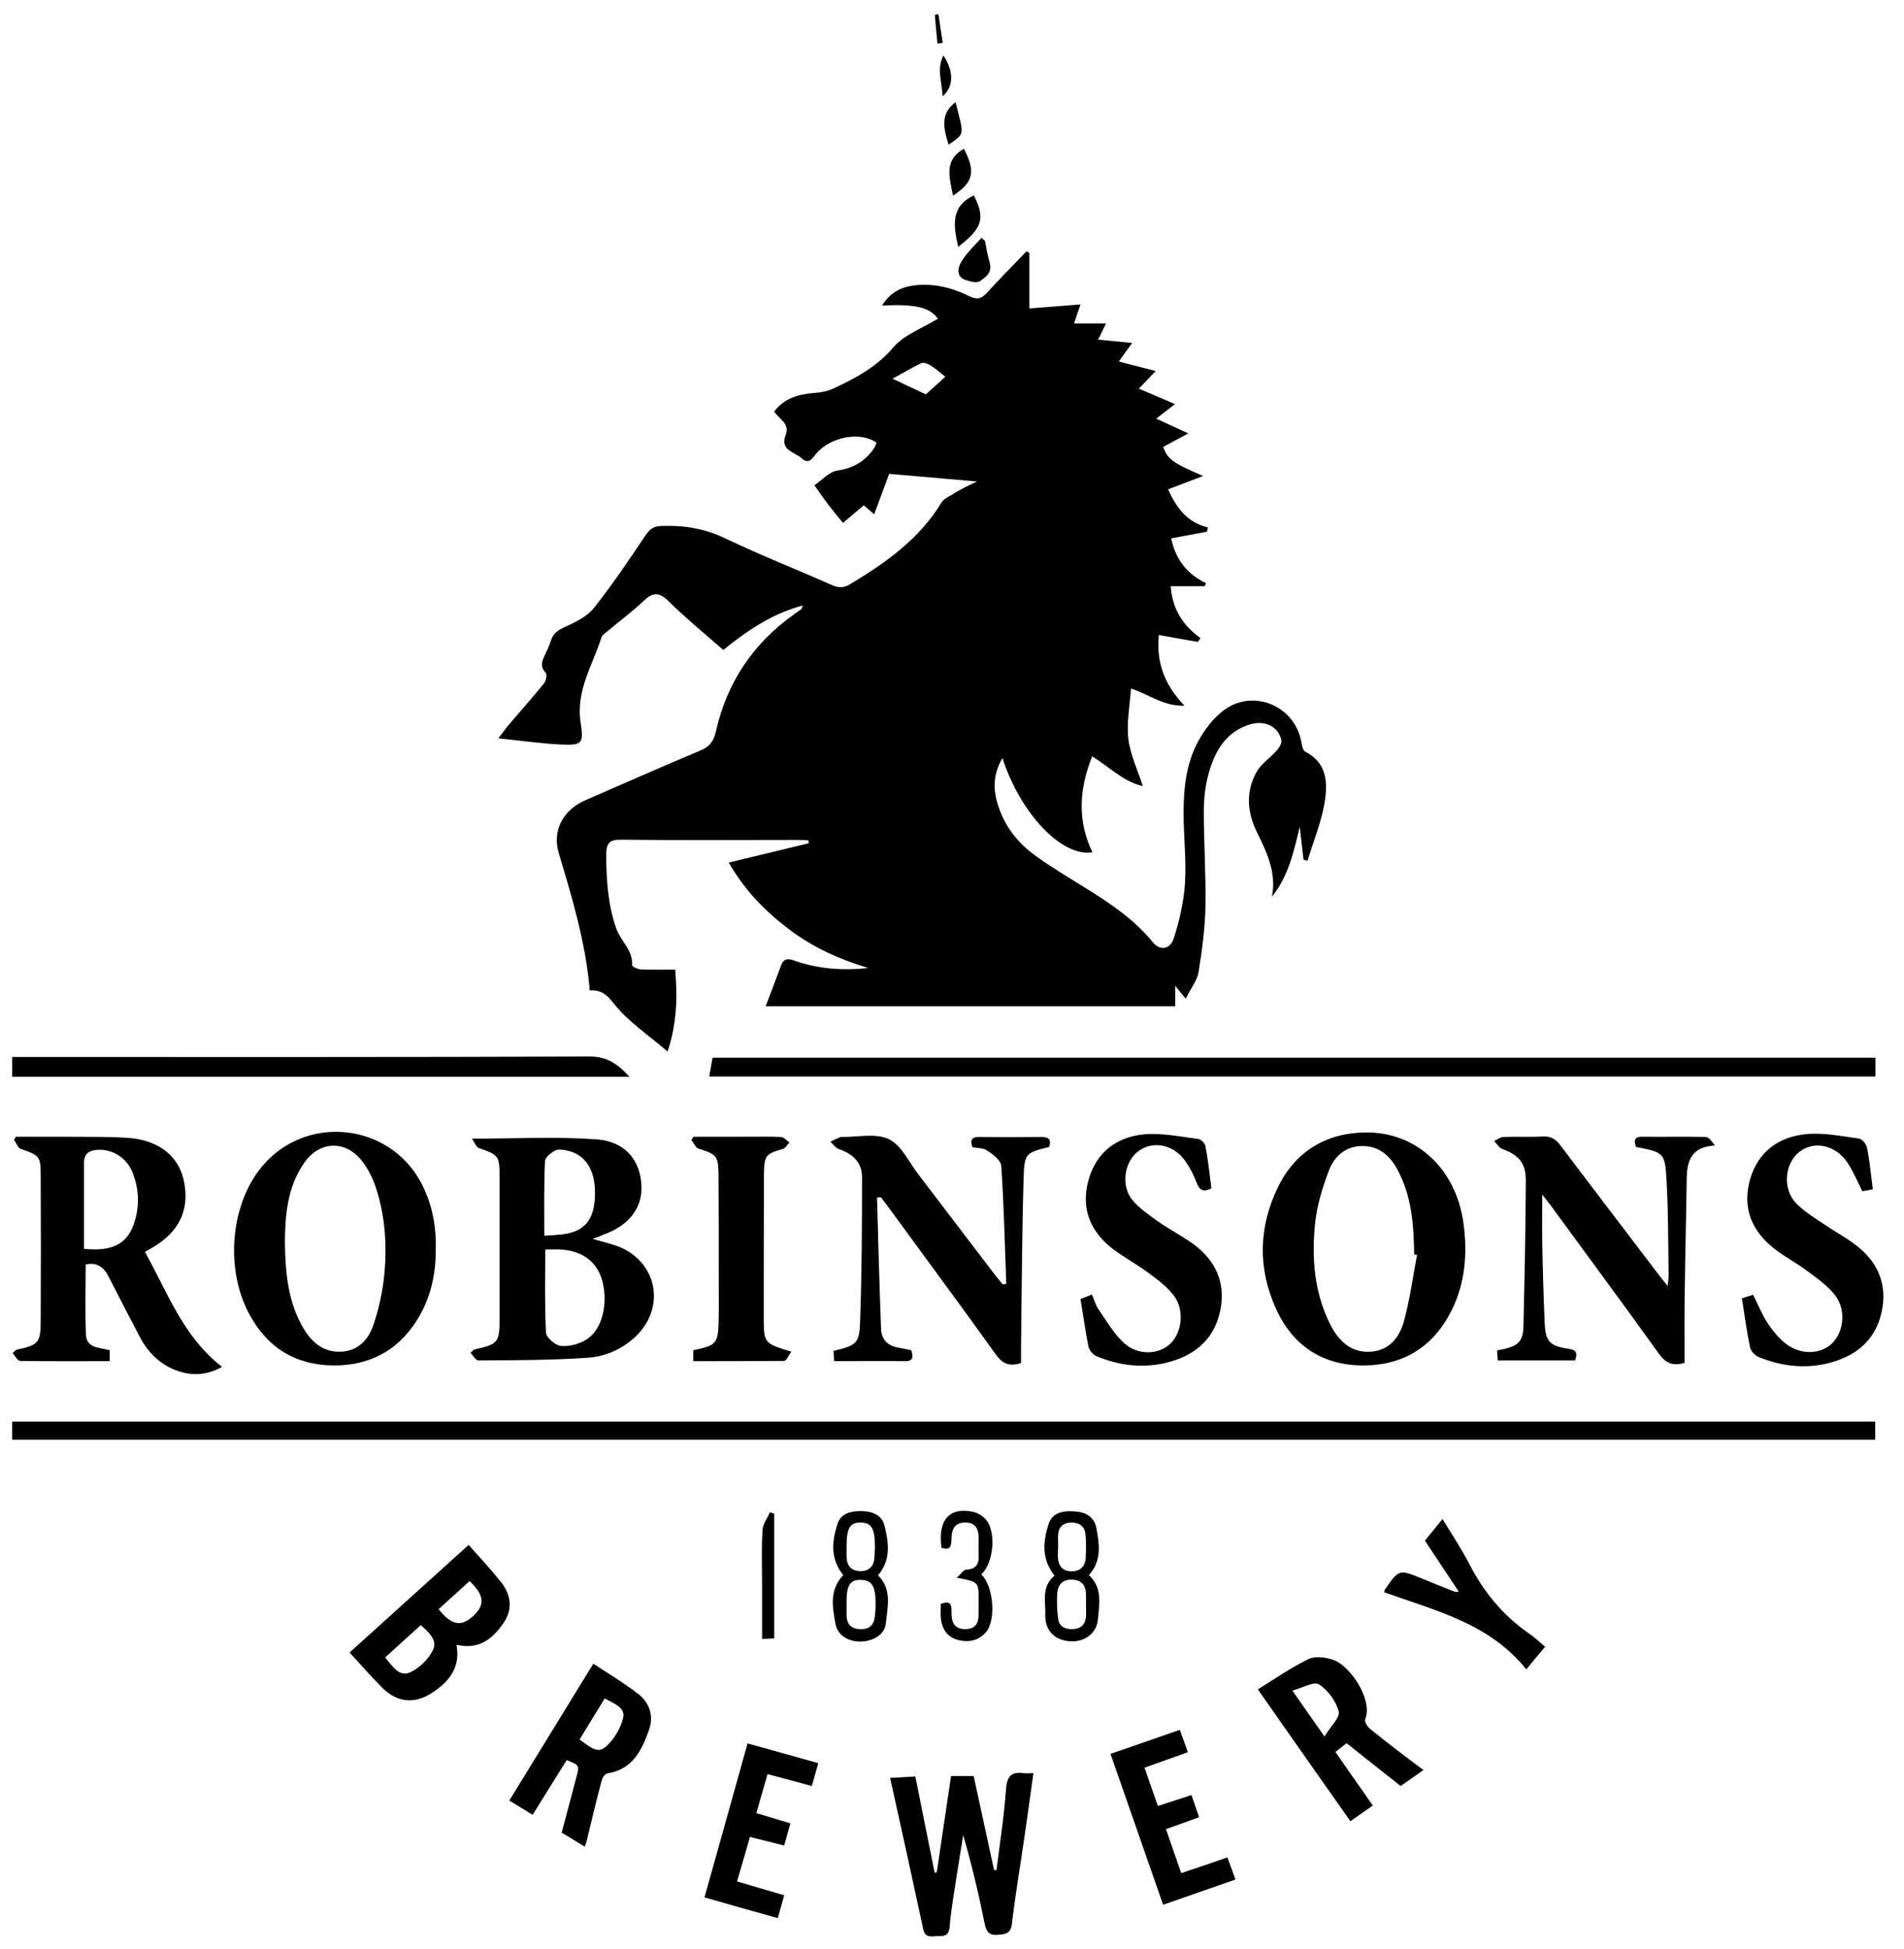 <?xml version="1.0" encoding="UTF-8"?>
<!-- Generator: Adobe Illustrator 27.8.0, SVG Export Plug-In . SVG Version: 6.00 Build 0)  -->
<svg xmlns="http://www.w3.org/2000/svg" xmlns:xlink="http://www.w3.org/1999/xlink" version="1.1" id="Layer_1" x="0px" y="0px" viewBox="0 0 800 819" style="enable-background:new 0 0 800 819;" xml:space="preserve">
<g>
	<path d="M410.5,202.3c-12.5-1.1-24.3-2.1-36.9-3.2c-1.8,4.9-4,10.8-6.3,17c-1.6-1.4-2.8-2.5-4.4-3.8c-3.1,2.7-6.1,5.2-8.7,7.4   c-2.2-2.7-4.3-5.2-6.2-7.7c-2-2.6-3.9-5.4-5.8-8.1c3.2-2.2,6.2-5.7,9.7-6.2c6.9-1,11.8-4.1,15.5-9.6c0.4-0.6,0.6-1.5,0.9-2.1   c-7-4.9-19.1-2.4-25.1,4.3c-1.6,1.8-3.1,5.2-6.3,2.3c-3-2.7-9.3-3.4-6.8-9.8c1.9-4.9-2.7-6.6-4.8-9.9c4.2-5.6,10.2-7.3,16.9-7.8   c2.9-0.2,5.9-0.8,8.5-2.1c9.1-4.3,17.7-8.9,24.7-17.1c4.6-5.4,12.4-8.1,18.7-12c-3.3-4.6-9.2-6.3-23.5-5.5   c3.2-5.2,7.5-7.6,12.9-8.4c8.4-1.2,16.3,0.8,23.7,4.4c3.1,1.5,5,1.3,7.3-1.2c5.5-6,11.2-11.8,16.8-17.6c0.4,0.2,0.8,0.4,1.2,0.7   c0,7.4,0,14.8,0,23.3c7.5-0.6,14.4-1.1,21.5-1.7c-0.5,1.6-1.5,4.2-2.7,8c4.6,0,8.8,0,13.4,0c-0.9,1.8-1.8,3.7-3.3,6.8   c4.9,0.5,9.3,0.9,14.3,1.4c-1.5,2-3.1,4.3-5.6,7.8c5.4,1.4,10.1,2.6,15.5,4c-1.8,1.8-3.9,4.1-7.1,7.4c5.3,2.2,9.9,4.2,15.2,6.5   c-2,1.5-4.3,3.3-7.9,6.1c4.7,2.1,8.6,4,13.5,6.2c-3.7,2-7.1,3.8-10.6,5.7c2.1,5.3,3.9,6.6,16.8,12.2c-5.5,2.1-10,3.8-14.7,5.6   c3.4,7.6,7.9,13.9,16.7,16c-0.1,0.6-0.2,1.2-0.4,1.8c-4.8,0.9-9.7,1.8-15,2.8c1.8,8.6,6.4,14.9,14.6,18.8c-0.2,0.4-0.3,0.9-0.5,1.3   c-4.6,0-9.2,0-14.3,0c0.7,9.8,5.2,16.5,12.5,21.8c-0.4,0.5-0.7,1.1-1.1,1.6c-5.4-0.9-10.7-1.9-16.4-2.9   c-1.1,11.3,2.2,20.8,10.8,29.7c-8.9,0.3-14.7-4.7-22.5-7.2c-0.5,7.4-1.9,14.4-1.1,21.2c0.8,6.5,3.8,12.8,6.1,19.8   c-8.3-1.9-14.1-8.1-21.3-12.5c-5.5,13.7-6.3,27,0.1,40.3c-12.7,2.1-30.2-16.1-37.8-39.6c-4.1,7-4,13.5-1.7,20.3   c3,9.1,8.8,16.1,16.5,21.4c6.9,4.9,14.2,9.2,21.4,13.7c9.9,6.2,19.5,12.8,27,22c2.9,3.6,7.2,3.2,8.8-1.7c2.4-7.5,4.2-15.4,4.7-23.2   c0.6-9.8-0.6-19.6-0.6-29.5c0-11.2,1.3-22.4,7.4-32.2c2.4-3.9,5.4-7.7,9-10.5c12.4-9.8,30.3-2.5,33.1,13c0.3,1.4,0.6,3.5,1.6,4   c9.4,4.8,9.5,13.4,8.1,21.7c-1.4,8.2-4.7,16.1-7.1,24.1c-0.6-0.1-1.1-0.2-1.7-0.4c-0.5-4.6-1.1-9.2-1.6-13.8   c-2.5,10.4-4.7,20.7-11.7,29.4c2.1-10.3-2.3-19-6.5-27.6c-4-8.4-4.4-16.9,0.1-24.9c1.9-3.4,5.6-5.8,8.3-8.8   c1.1-1.2,2.3-3.1,2.1-4.4c-1.1-5.8-7-8.7-13.3-6.7c-9.8,3-14.5,10.9-17.1,20c-1.5,5.2-2.2,10.8-2.2,16.3c0,13.3,0.9,26.7,0.7,40   c-0.2,9.3-1.4,18.5-2.9,27.7c-0.6,3.6-3.3,6.9-5.4,11.2c-1.9-2.3-2.9-3.5-4.4-5.4c0,3.3,0,5.7,0,8.6c-57.2,0-114,0-172.1,0   c2.3-6.1,4.5-11.7,6.5-17.2c1.1-2.9,2.9-3,5.5-2c10,3.5,20.4,4.3,31.1,3.1c-12-3.6-23.2-8.6-33.2-16.2   c-10.1-7.6-18.7-16.4-25.4-28.1c11.6-2.8,22.6-5.4,33.6-8.1c0-0.4-0.1-0.8-0.1-1.2c-1.5-0.1-3.1-0.2-4.6-0.2   c-24.7,0-49.3,0.2-74-0.1c-5.2-0.1-6.4,1.6-6.4,6.5c0.1,10.5,0.7,20.9,4.3,31c1.9,5.2,7,9,6.6,15.3c0,0.5,2.3,1.6,3.5,1.7   c4.6,0.2,9.3,0.1,14.6,0.1c1,11.6,0.7,22.7-3.2,34.4c-8-6.9-16.7-12.6-22.8-20.4c-3-3.8-5.3-5.5-9.9-5.3   c-1.7-20.1-7.4-38.8-13-57.6c-2.9-9.6,1.8-18.2,11.2-22.3c16-7,32-14,48.1-20.8c3.9-1.6,5.7-3.7,6.7-8.1   c4.6-20.5,15.6-36.9,32.7-49.1c1.1-0.8,2.2-1.5,3.2-2.3c0.2-0.2,0.3-0.6,0.6-1.5c-12.8,3.4-23.2,10.4-33.4,18.7   c-7.7-6.8-15.7-13.3-23-20.5c-4-4-6.7-3.8-10.6,0c-4.7,4.5-10,8.3-14.9,12.5c-1,0.8-2.4,1.7-2.7,2.8c-3.8,11.8-10.9,22.5-8.7,36   c1.4,8.8,0.3,9.3-8.6,8.9c-8.2-0.4-16.4-1.6-26-2.6c2.2-2.8,3.2-4.3,4.3-5.6c5-5.8,10.1-11.6,14.9-17.5c0.9-1.1,1.3-3.8,0.7-4.4   c-2.4-2.5-1.7-4.7-0.5-7.2c1-2.1,2-4.2,2.7-6.4c1-3.2,3.1-4.4,6.1-5.8c4.3-1.9,9.1-4.3,11.9-7.8c7.7-9.7,14.7-20.1,21.6-30.4   c1.8-2.6,3.3-4,6.6-4.1c9.5-0.4,18.3,1,27,5.2c14.7,7,29.9,13,44.8,19.6c2.9,1.3,5.2,1.2,7.8-0.4c14.9-9,29-18.9,38.3-34.3   c0.9-1.4,2.7-2.3,4.3-3.2C403.1,205.8,406.7,204.1,410.5,202.3z M375,159.1c5.1,2.4,9.4,4.4,14,6.6c2.2-2,4.7-4.2,8.2-7.4   c-2.5-2-4.3-3.6-6.4-4.9c-1.1-0.7-2.8-1.2-3.8-0.8C383.1,154.5,379.3,156.8,375,159.1z"></path>
	<path d="M5.1,604.9c0-2.7,0-5,0-7.6c260.9,0,521.7,0,782.8,0c0,2.5,0,4.9,0,7.6C527,604.9,266.3,604.9,5.1,604.9z"></path>
	<path d="M788,444.4c0,2.7,0,5.1,0,7.9c-163.4,0-326.5,0-490,0c0.5-2.8,0.9-5.2,1.4-7.9C462.1,444.4,624.7,444.4,788,444.4z"></path>
	<path d="M6.7,477.6c6.1,0,12.2,0,18.4,0c9.2,0.1,18.3-0.1,27.5,0.4c13.3,0.6,22,7.1,24.5,17.4c2.9,12.6-1.6,22.3-13.6,29.1   c-0.7,0.4-1.4,0.8-2.6,1.5c9.5,17,16,35.6,32.4,48.3c-6.6,3.7-13.1,3.9-19.7,1.3c-6.6-2.6-11.4-7.4-14.7-13.6   c-4.5-8.5-8.9-17.1-13.3-25.7c-2.1-4-5-6.1-9.6-5c0,9.8-0.3,19.6,0.1,29.3c0.2,6,5.7,5.5,10,6.7c0,1.4,0,2.7,0,4.6   c-12.7,0-25.2,0.1-37.6-0.1c-1.1,0-2.1-2.1-3.2-3.3c1.1-1,1.3-1.3,1.6-1.4c9.4-2,10.2-2.9,10.2-12.6c0.1-20.1,0.1-40.3,0-60.4   c0-8.3-0.4-8.6-8.4-11.4c-1.2-0.4-1.9-2.5-2.8-3.8C6.1,478.4,6.4,478,6.7,477.6z M35.3,524.7c11.3,1.2,17.7-1.8,20.7-9.8   c2.7-7.3,2.6-14.7-0.2-22c-2.5-6.5-8.4-10.1-14.8-9.8c-3.5,0.2-5.7,1.6-5.7,5.4C35.3,500.4,35.3,512.4,35.3,524.7z"></path>
	<path d="M249,520.5c4,1.2,7.6,2,11,3.3c16.2,6.5,19.8,25.6,7.1,37.7c-5.8,5.5-13,8.6-20.7,9c-15.1,1-30.2,1-45.4,1.1   c-1.1,0-2.2-2.1-3.3-3.2c1.1-1,1.3-1.4,1.6-1.4c10.1-2.3,10.6-2.8,10.6-13.3c0-19.8,0-39.6,0-59.4c0-8.7-0.5-9.1-8.6-11.9   c-1.2-0.4-1.9-2.4-3-4c18.3,0,35.4-0.9,52.4,0.3c12,0.9,18.2,8.7,18.8,19.1c0.6,9.7-5.3,17.3-16.4,21.1   C252,519.5,250.8,519.9,249,520.5z M229.1,525c0,11.7-0.3,23.3,0.3,34.9c0.1,2.1,4,5.4,6.3,5.6c3.5,0.3,7.7-0.8,10.7-2.7   c6.6-4.1,9.2-14.9,6.7-24.5c-2-7.6-7.6-12.3-16.2-13.2C234.4,524.8,231.9,525,229.1,525z M228.7,519.2c3.6-0.3,6.9-0.3,10.1-1   c8-1.8,11.3-7.2,11.2-17.5c-0.1-9.3-4.1-15.5-11.4-17.2c-1.7-0.4-3.9-0.8-5.3-0.1c-1.8,0.9-4.3,2.9-4.3,4.5   C228.5,498.1,228.7,508.4,228.7,519.2z"></path>
	<path d="M183.1,524.4c0.1,9.8-1.7,19.2-6.5,27.9c-7.9,14.2-20.3,21.5-36.4,21.4c-16.2-0.1-28.3-7.7-35.8-22.2   c-9.9-19.1-7.4-45.6,5.6-61.3c18.2-22,53-18.7,66.7,6.3C181.4,505.2,183.3,514.6,183.1,524.4z M119.7,522   c0.2,12.9,1.3,25.1,7.8,36.1c3.6,6.1,8.7,10.3,16.2,9.8c7.3-0.5,11.4-5.6,13.4-11.8c2.1-6.4,3.6-13.2,4.3-19.9   c1.3-12.5,0.5-25-3.4-37c-1.3-4-3.3-8.1-5.9-11.4c-6.9-8.9-17.9-8.5-24.3,0.8C120.7,498.8,119.8,510.6,119.7,522z"></path>
	<path d="M573.9,475.8c21.2-0.2,37.9,15.3,41,38.1c1.7,12.6,0.8,25-4.9,36.5c-7.6,15.3-20.2,23.3-37.2,23.3   c-17.1,0-29.7-8.3-36.7-23.9c-7.7-17-7.3-34.3,0.9-51.1C544.3,483.7,557.4,475.9,573.9,475.8z M595.4,527.3   c-0.4-0.1-0.8-0.2-1.2-0.2c-0.2-12.4-1-24.6-7.1-35.8c-3.1-5.7-7.7-9.8-14.6-9.8c-7,0-11.8,4.2-14.1,10.2c-2.7,7.1-5,14.5-5.8,22   c-1.6,14.9-0.4,29.7,6.6,43.3c3.5,6.7,8.8,11.6,17,10.9c7.7-0.6,11.9-6.2,13.7-12.8C592.4,546,593.6,536.6,595.4,527.3z"></path>
	<path d="M368.5,503.2c0.5,18.4,1,36.8,1.7,55.3c0.2,4,2.5,6.8,6.7,7.6c1.9,0.4,3.9,0.8,6,1.2c0.7,2.5,1.2,4.6-2.6,4.6   c-9.8-0.1-19.6,0-29.8,0c-0.1-1.6-0.2-3-0.3-4.3c9.7-2.4,10.9-3,11.2-12.6c0.7-20.1,0.8-40.3,0.8-60.4c0-6-3.6-9.7-9.7-11.8   c-1.4-0.5-2.4-2-3.6-3.1c1.4-0.7,2.8-1.4,4.3-2c0.1-0.1,0.3,0,0.5,0c6.7,0.1,14.2-1.7,19.7,0.9c5.3,2.5,8.4,9.5,12.3,14.6   c10.9,14.3,21.8,28.6,32.7,42.9c1,1.3,2,2.4,3,3.6c0.5-0.1,0.9-0.2,1.4-0.3c-0.6-16.5-1-33.1-2.1-49.6c-0.2-2.3-3.5-4.8-5.9-6.4   c-1.6-1.1-4.1-1-6.2-1.4c-1.1-3-0.3-4.4,3-4.3c8.7,0.1,17.3,0.1,26,0c3.2,0,4.2,1.2,3.2,4.2c-9.6,2.4-10.4,2.6-10.7,12.6   c-0.7,24-0.8,47.9-1.1,71.9c0,2.1,0,4.3,0,6.3c-4.8,1.5-7.7,0.4-10.5-3.5c-14.9-20.8-30.2-41.4-45.3-62.1c-1-1.3-2-2.6-3-4   C369.5,503,369,503.1,368.5,503.2z"></path>
	<path d="M707.8,572.6c-5,1.5-7.9,0.1-10.7-3.7c-14.9-20.8-30.2-41.4-45.3-62.1c-0.9-1.3-2-2.5-3.8-4.9c0,7.3-0.1,13.4,0,19.4   c0.2,11.3,0.5,22.6,1,33.9c0.3,8.4,1.9,10.3,10.1,11.5c3.4,0.5,3.7,1.9,2.7,4.9c-10.7,0-21.5,0-32.5,0c-0.1-1.4-0.2-2.6-0.3-4.2   c0.9-0.2,1.7-0.4,2.5-0.5c6.3-1.4,8.5-3.3,8.6-9.7c0.5-20.5,0.9-40.9,1-61.4c0-7.2-3.2-10.7-10-13.1c-1.3-0.5-2.2-2.2-3.3-3.3   c1.3-0.6,2.7-1.7,4-1.7c5.5-0.2,11,0.1,16.5-0.2c3.4-0.2,5.5,1.2,7.4,3.8c13.7,18.2,27.6,36.3,41.4,54.5c1,1.3,2,2.6,3.6,4.5   c0.2-2,0.4-3.2,0.4-4.4c-0.2-13.5-0.1-27-0.9-40.4c-0.6-11.2-1.3-11.4-12.8-13.6c-0.9-2.5-0.9-4.4,2.7-4.3   c8.8,0.1,17.7-0.1,26.5,0.1c1.3,0,2.6,1.7,3.9,3.6c-9.7,0.5-11.7,6.3-11.8,13.8c-0.2,15.1-0.6,30.3-0.8,45.4   C707.7,551.1,707.8,561.8,707.8,572.6z"></path>
	<path d="M731.9,545.5c1.9-0.6,3.3-1.1,4.7-1.5c2.1,4.2,3.8,8.4,6.2,12.1c2,3,4.4,5.9,7.2,8.2c6.3,5.1,14.7,4.9,19.7,0.2   c5-4.8,6.1-14.1,1.4-20.2c-3.1-4-7.4-7.1-11.5-10.1c-4.6-3.5-9.9-6.2-14.4-9.8c-9.3-7.4-13.2-17.1-9.9-28.8   c3.4-11.8,12.1-18,23.7-19.1c7.3-0.7,14.8,0.9,22.2,1.9c1.3,0.2,3,2.4,3.3,4c1.1,5.5,1.6,11.2,2.4,17.3c-1.6,0.3-3.1,0.6-4.4,0.8   c-2.1-4.2-3.8-8.2-6.1-11.8c-5-7.6-14-9.6-20.3-4.8c-6.3,4.9-7.3,15.7-1.3,21.8c3.6,3.6,8.1,6.3,12.4,9.2c3.8,2.6,8,4.8,11.7,7.6   c10,7.2,14.4,17,11.6,29.2c-2.9,12.4-11.9,18.8-23.8,21.4c-9.6,2-18.9,0.7-27.9-3c-1.5-0.6-3.2-2.5-3.5-4.1   C733.9,559.2,733,552.6,731.9,545.5z"></path>
	<path d="M509,499.3c-3.7,1.8-5.1,0.6-6.3-2.6c-1.2-3.2-2.9-6.4-4.9-9.2c-4.9-6.7-13.4-8.3-19.4-3.9c-6,4.4-7.6,14.5-2.6,20.6   c2.9,3.5,6.9,6.2,10.6,8.9c4.6,3.2,9.7,5.9,14.3,9.1c10.1,7.1,14.6,16.9,11.9,29c-2.8,12.4-11.7,19-23.6,21.6   c-9.7,2.1-19.2,0.8-28.3-3c-1.5-0.6-3.1-2.6-3.4-4.2c-1.3-6.5-2.2-13.1-3.3-19.8c1.6-0.6,3-1.2,4.8-1.9c1,2.2,1.5,4.5,2.8,6.3   c3.4,4.9,6.4,10.2,10.7,14.1c6,5.4,14.7,4.9,19.6,0.1c4.9-4.9,5.8-14.3,1.2-20.2c-2.8-3.6-6.6-6.5-10.3-9.2   c-4.9-3.7-10.4-6.6-15.3-10.3c-9.4-7.3-13.4-16.9-10.2-28.7c3.2-11.8,11.8-18.3,23.4-19.4c7.4-0.7,15.1,1,22.7,1.9   c1.2,0.1,2.9,1.9,3.1,3.1C507.6,487.3,508.2,493.2,509,499.3z"></path>
	<path d="M264.5,452.4c-87,0-173.1,0-259.4,0c0-2.8,0-5.2,0-8.3c2,0,3.9,0,5.9,0c78.8,0,157.6,0.1,236.5-0.2   C255,443.8,259.5,447,264.5,452.4z"></path>
	<path d="M418.7,785.7c1.4-11.3,3.2-22.6,4-34c0.4-5.5,2.3-7.4,7.5-6.7c1.1,0.2,2.3,0,4,0c-1.2,8.6-2.3,16.8-3.5,25   c-1.8,12.7-4,25.3-5.5,38.1c-0.5,4.2-2.4,4.5-5.7,4.8c-3.9,0.4-5.1-1.2-5.8-4.8c-2.5-12.4-5.4-24.7-9-37.1   c-0.9,5.6-1.8,11.2-2.7,16.9c-1.1,7.2-2.4,14.5-3,21.8c-0.4,4.2-2.9,3.7-5.5,3.8c-2.5,0.1-4.8,0.7-5.6-3   c-4.5-21-9.1-41.9-13.9-63.5c3.5-0.2,6.8-0.4,10.6-0.6c2.7,13.6,5.4,27,8.1,40.4c0.3,0,0.6-0.1,0.9-0.1c2-13.4,4-26.8,6-40.5   c3.2,0,6.2,0,9.5,0c2.9,13.2,5.7,26.4,8.6,39.6C418.1,785.8,418.4,785.7,418.7,785.7z"></path>
	<path d="M291.3,571.9c0-1.8,0-3,0-4.6c0.8-0.2,1.5-0.3,2.3-0.5c6.7-1.5,8-2.8,8.3-9.7c0.2-6.2,0.1-12.3,0.1-18.5c0-15,0-30-0.1-45   c-0.1-8-0.8-8.6-8.4-11c-1.3-0.4-2-2.4-3-3.6c0.3-0.5,0.6-0.9,0.9-1.4c7.3,0,14.5,0,21.8,0c5,0,10-0.1,15,0.1   c1.2,0.1,2.3,1.5,3.5,2.3c-0.9,0.9-1.6,2.4-2.7,2.7c-7.2,2.1-7.9,2.7-8,10.3c-0.1,20.1-0.1,40.3-0.1,60.4c0,11,0.1,11,11.6,14.5   c-1.2,1.6-2.1,3.9-3.1,3.9C316.7,571.9,304.1,571.9,291.3,571.9z"></path>
	<path d="M191.8,691.1c1.8,9.6-3.2,15.6-10.5,20.3c-7.2,4.6-14.4,3.9-20.5-2.1c-4.7-4.7-9.1-9.7-13.9-15c16.6-15,33.1-29.9,50-45.2   c4.7,5.3,9.4,10.3,13.6,15.6c4,5.1,5.1,10.9,1.4,16.7c-4.1,6.2-9.3,11-17.5,10.1C193.6,691.4,193,691.3,191.8,691.1z M161.8,696.4   c3.1,3.5,5.8,8.4,10.6,6.2c3.9-1.8,7.6-5.5,9.5-9.3c2.1-4.2-1.8-7.5-5.1-10.5C171.8,687.3,167,691.7,161.8,696.4z M197.3,664.3   c-4.5,4.1-8.8,8-13,11.8c5.4,6.8,9.4,7.5,14.4,3C203.9,674.3,203.6,670.3,197.3,664.3z"></path>
	<path d="M598.1,743.7c-3.6,2.5-6.5,4.5-9.6,6.7c-7.7-6.1-15.1-11.9-22.7-18c-1.6,1.3-3,2.4-4.7,3.7c5.3,7.6,10.4,14.9,15.7,22.5   c-3.2,2.3-6.2,4.3-9.4,6.6c-12.9-18.3-25.6-36.4-38.9-55.4c7.1-4.4,13.9-9.1,21.2-12.7c2.8-1.4,7.3-0.8,10.5,0.3   c6.9,2.3,16.8,16.6,13.4,25c-0.4,1,1,3.2,2.2,4.1C582.9,732.3,590.2,737.8,598.1,743.7z M556.5,729.6c2.6-4.3,6.6-8,6-10.5   c-1.2-4.4-4.5-9-8.3-11.4c-2.1-1.4-6.9,1.5-11.2,2.6C547.7,717,551.5,722.4,556.5,729.6z"></path>
	<path d="M245.7,775.9c-3.4-2.1-6.5-4-9.7-5.9c2.1-8,4.2-15.7,6.2-23.4c1.3-4.9,1.3-4.9-4.1-7.1c-4.7,7.5-9.4,15.1-14.3,23   c-3.3-2-6.2-3.8-9.8-6c11.7-19.1,23.3-37.9,35.3-57.5c6.5,4.3,12.9,8.1,18.7,12.6c4.9,3.7,6.8,9.3,4.7,15.2   c-3,8.6-7,16.7-17.5,18.3c-1,0.1-2.1,1.9-2.4,3c-2.1,7.9-4,15.8-5.9,23.7C246.7,773.2,246.2,774.4,245.7,775.9z M254.1,713.6   c-3.6,5.8-7,11.4-10.6,17.3c3.6,2.3,7.2,6.3,10.8,3.2c3.5-3,6.4-7.7,7.5-12.2C262.9,717.3,257.9,715.8,254.1,713.6z"></path>
	<path d="M466.6,736.9c9.9-3.4,19.3-6.7,29.1-10.1c1.1,3,2.2,5.9,3.4,9.4c-6.1,2.2-12,4.3-18.2,6.5c1.9,5.4,3.6,10.5,5.6,16.1   c4.7-1.5,9.2-3,14.1-4.6c1.1,3.1,2.1,6,3.2,9.3c-4.6,1.7-9,3.3-13.9,5c2.1,6.1,4.2,12.1,6.4,18.5c6.6-2.2,12.8-4.3,19.4-6.6   c1.2,3.1,2.2,6,3.4,9.3c-10.2,3.5-20,7-30.4,10.6C481.4,779.3,474.1,758.4,466.6,736.9z"></path>
	<path d="M296,797.2c6-21.5,12-42.7,18.1-64.7c9.9,2.8,19.6,5.4,29.7,8.3c-0.9,3.3-1.7,6.2-2.7,9.6c-6.3-1.7-12.2-3.3-18.6-5   c-1.6,5.5-3.1,10.7-4.7,16.4c4.7,1.4,9.3,2.8,14.3,4.3c-0.9,3-1.6,5.9-2.6,9.3c-4.7-1.2-9.3-2.3-14.4-3.6   c-1.8,6.2-3.5,12.2-5.4,18.7c6.6,2,13.1,3.8,19.8,5.8c-0.9,3.4-1.8,6.3-2.7,9.6C316.4,803,306.4,800.2,296,797.2z"></path>
	<path d="M649.2,691.9c-2.7,3.2-4.9,5.8-7.9,9.5c-15.5-19.4-38.3-24.7-59.7-32.4c0.1-0.6,0.1-0.8,0.2-1c6-8.7,6-8.7,15.6-4.8   c4.6,1.9,9.2,3.8,13.9,5.6c0.3,0.1,0.6,0,1.6-0.1c-4.8-7.2-9.4-14.2-14.2-21.4c2.3-2.8,4.6-5.6,7.4-9.1c4,6.6,7.9,12.5,11.2,18.8   c6.1,11.9,14.3,21.9,25.4,29.5C644.9,688,646.8,689.9,649.2,691.9z"></path>
	<path d="M443.1,662c-5.7-7.1-4.8-14.6-2.5-21.7c1.7-5.2,6.8-5.7,11.7-5.2c4.5,0.4,7.6,2.7,8.4,7.1c1.2,6.7,2.3,13.6-3.2,19.6   c5.8,5.2,4.4,12.1,3.8,18.6c-0.5,5.9-5.7,9.6-11.6,9.2c-6.5-0.4-10.6-4.4-10.5-10.9C439.4,673,437.4,666.6,443.1,662z M456.3,673.8   C456.3,673.8,456.3,673.8,456.3,673.8c0-1.2,0-2.3,0-3.5c0.1-3.9-1.6-6.4-5.7-6.6c-4.1-0.2-6.2,2.1-6.4,6   c-0.2,3.4-0.1,6.9,0.4,10.4c0.4,3.4,3,4.5,6.2,4.4c3.3-0.2,5.2-1.9,5.5-5.2C456.4,677.5,456.3,675.6,456.3,673.8z M444.6,649.7   C444.6,649.7,444.6,649.7,444.6,649.7c-0.1,1.5-0.1,3-0.1,4.5c0.1,3.8,2.1,6,5.8,6c3.7,0,5.8-2.2,5.9-6c0.1-3.2,0.2-6.3-0.1-9.5   c-0.3-3.3-2.5-5-5.8-5c-3.3,0-5.4,1.6-5.7,4.9C444.5,646.3,444.6,648,444.6,649.7z"></path>
	<path d="M354.3,661.8c-5.6-7-4.7-14.4-2.4-21.6c1.5-4.5,5.9-5.4,10.3-5.3c4.3,0.1,8.3,1.6,9.4,6c1.8,7.1,2.9,14.4-2.7,21   c6,5.8,4,13.2,3.3,20.1c-0.4,4.7-5.1,7.5-10.3,7.7c-5.1,0.2-9.8-2.4-10.8-7.1C349.8,675.5,348.3,668.1,354.3,661.8z M355.7,673.8   c0,1.7,0,3.3,0,5c0.1,3.6,1.9,5.5,5.5,5.7c3.4,0.2,5.8-1.2,6.3-4.8c0.3-2,0.4-3.9,0.4-5.9c0-7.3-1.5-9.8-6-10   C357.1,663.6,355.6,666,355.7,673.8z M355.7,649.7c0,1.5,0,3,0,4.5c0.1,3.6,1.9,5.7,5.4,5.9c3.7,0.2,6-1.7,6.3-5.5   c0.1-1.7,0.2-3.3,0.2-5c0-7.5-1.5-9.9-6.1-9.9C357.1,639.7,355.7,642.1,355.7,649.7z"></path>
	<path d="M412.3,661.5c5.1,4.7,6.3,19,2.1,24.1c-2.9,3.5-6.8,4.5-11.2,3.6c-4.7-1-7.1-4.1-7.8-8.6c-0.3-2.1-0.1-4.3-0.1-6.7   c3.1-1.2,4.6-0.7,4.5,3c-0.1,3.9,0.6,7.5,5.7,7.6c3.3,0,5.4-1.5,5.6-5c0.1-2.3,0.1-4.7,0.1-7c0-7.9,0-7.9-9.2-9.6   c1.8-1.6,2.9-3.4,4-3.4c4.3-0.2,5.4-2.5,5.2-6.2c-0.1-2.3-0.1-4.7,0-7c0-3.8-1.2-6.6-5.6-6.6c-4.5-0.1-5.7,2.9-5.8,6.5   c-0.1,2.9-0.1,5.5-4.2,4.1c-1.6-11.6,3.2-17.2,13.2-15.1c2,0.4,4.1,1.7,5.4,3.2C418.7,643.5,417.5,656.8,412.3,661.5z"></path>
	<path d="M325.3,636c0,17.3,0,34.6,0,52.4c-1.4,0.1-3,0.1-5.1,0.2c0-7.9,0-15.3,0-22.8c0-7.6-0.3-15.3,0.2-22.9c0.1-2.6,2-5,3.1-7.5   C324.1,635.6,324.7,635.8,325.3,636z"></path>
	<path d="M413.8,101.1c0.7,3.1,1.1,6.2,2,9.1c1.3,4.2-1.6,6.3-4.2,8c-1.2,0.8-3.9,0.1-5.7-0.5c-4.4-1.4-3.4-5.3-2-7.7   c2.2-3.7,5.6-6.8,8.5-10.1C412.9,100.4,413.3,100.8,413.8,101.1z"></path>
	<path d="M402.6,103.7c-2-8.8-3.3-17,6.6-21.6C414,91.7,412.9,95.8,402.6,103.7z"></path>
	<path d="M400.4,82.2c-1.3-7.4-4.1-14.8,4.6-19.7C410,72.1,409,76.7,400.4,82.2z"></path>
	<path d="M401.5,42.9c3.6,14.5,4,12.9-2.9,17.9C395.5,51.6,396.2,47,401.5,42.9z"></path>
	<path d="M396,40.5c-0.1-6-2.6-11.4,0.4-17.2C400.8,30,400.8,36.4,396,40.5z"></path>
	<path d="M394.3,6c0.6,4,1.2,8,1.8,12c-0.7,0.1-1.5,0.2-2.2,0.3c-0.4-4-0.8-8-1.1-12C393.2,6.1,393.7,6.1,394.3,6z"></path>
</g>
</svg>
